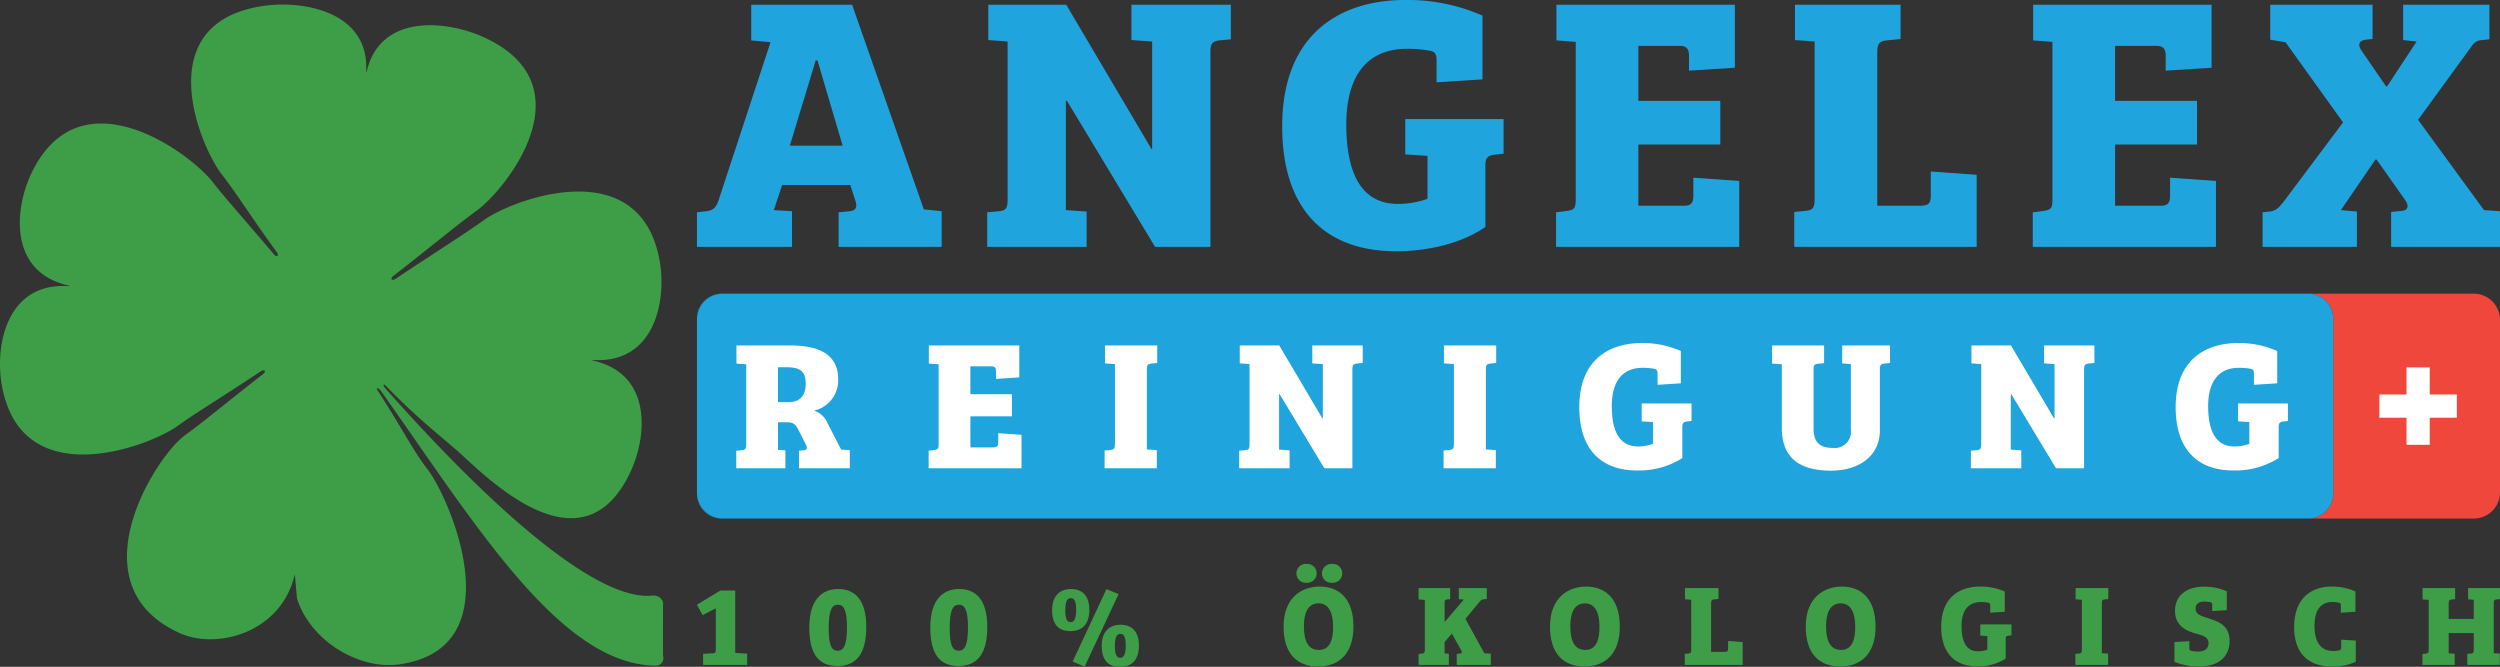 <svg xmlns="http://www.w3.org/2000/svg" viewBox="0 0 352.05 93.9"><rect x="0" y="0" width="352.05" height="93.9" fill="#333333" stroke="none"/><g id="a2371b99-3037-46c6-aaf9-8e5d98c06887" data-name="Layer 2"><g id="ba5302a3-8bda-4871-b113-120b5db41aae" data-name="Layer 2"><path d="M98.146,34.767V29.896l1.334-.153c1.026-.103,1.385-.616,1.692-1.488l7.333-22.306-2.718-.256V.667h14.204l10.102,28.818,2.512.257v5.025H118.094V29.896l1.589-.153c.975-.103,1.026-.718.769-1.488l-.718-2.205h-9.589l-1.179,3.538,2.564.154v5.025Zm13.077-14.256h7.436l-3.539-11.999h-.256Z" style="fill:#20a4de"/><path d="M170.454,34.767h-7.794L150.25,14.204h-.154V29.588l2.923.205V34.767H139.019V29.896l1.693-.153c.872-.103,1.179-.359,1.179-1.488V5.846l-2.718-.205V.667H150.147l12,20.306h.102V5.846l-2.922-.205V.667h13.999v4.871l-1.692.154c-.872.154-1.179.41-1.179,1.539Z" style="fill:#20a4de"/><path d="M201.02,27.998V21.947l-3.128-.205V16.768h13.845v4.872l-1.333.154c-.872.102-1.231.462-1.231,1.436V31.947c-2.872,2.051-7.538,3.436-12.563,3.436-9.897,0-16.051-5.744-16.051-17.589C180.56,4.563,188.97,0,197.841,0a25.984,25.984,0,0,1,10.923,2.205v8.974l-6.462.41V8.563c0-.769-.102-1.179-.769-1.385a16.913,16.913,0,0,0-3.385-.307c-6.051,0-8.564,4.359-8.564,10.615,0,7.076,2.205,11.23,7.282,11.23A12.399,12.399,0,0,0,201.02,27.998Z" style="fill:#20a4de"/><path d="M219.126,29.896l1.59-.205c1.025-.153,1.179-.409,1.179-1.641V5.897l-2.718-.205V.667h25.127V9.537l-6.461.41V7.845c0-1.025-.41-1.385-1.282-1.385h-5.846v7.743h11.538v6.154H230.715v8.614h6.461c.872,0,1.282-.307,1.282-1.385v-2.564l6.461.462v9.282H219.126Z" style="fill:#20a4de"/><path d="M255.537,5.846l-2.769-.205V.667h14.871V5.487l-2.0.205c-.923.102-1.282.41-1.282,1.59V28.972h6.205c.974-.051,1.333-.307,1.333-1.385V24.153l6.461.462V34.767h-25.691V29.844l1.641-.154c.975-.102,1.231-.409,1.231-1.641Z" style="fill:#20a4de"/><path d="M286.256,29.896l1.59-.205c1.025-.153,1.179-.409,1.179-1.641V5.897L286.308,5.692V.667h25.127V9.537l-6.461.41V7.845c0-1.025-.41-1.385-1.282-1.385h-5.846v7.743h11.538v6.154H297.846v8.614h6.461c.872,0,1.282-.307,1.282-1.385v-2.564l6.461.462v9.282H286.256Z" style="fill:#20a4de"/><path d="M334.667,22.461h-.154l-4.872,7.127,2.257.205V34.767H318.616V29.896l.974-.102c.821-.103,1.231-.41,1.949-1.334l8.41-11.23-8.102-11.281-2.154-.358V.667h14.41V5.487l-.974.103c-1.128.153-1.026.922-.615,1.487l3.487,5.077h.154l4.153-6.307L338.41,5.641V.667h12.153v4.871L349.487,5.641c-.923.102-1.128.41-1.846,1.436l-7.128,9.795,9.282,12.717,2.256.154v5.025H336.718V29.844l1.589-.154c.769-.102.974-.666.41-1.487Z" style="fill:#20a4de"/><path d="M348.353,41.353H325.031a3.522,3.522,0,0,1,3.522,3.522V69.5A3.522,3.522,0,0,1,325.031,73.022h23.322a3.698,3.698,0,0,0,3.698-3.698v-24.274A3.698,3.698,0,0,0,348.353,41.353Z" style="fill:#ef473b"/><path d="M98.145,69.325v.175a3.522,3.522,0,0,0,3.522,3.522h.175A3.697,3.697,0,0,1,98.145,69.325Z" style="fill:#20a4de"/><path d="M101.843,41.353h-.175a3.522,3.522,0,0,0-3.522,3.522v.175A3.698,3.698,0,0,1,101.843,41.353Z" style="fill:#20a4de"/><path d="M328.553,69.5V44.875A3.522,3.522,0,0,0,325.031,41.353H101.843a3.698,3.698,0,0,0-3.698,3.698v24.274a3.697,3.697,0,0,0,3.698,3.698H325.031A3.522,3.522,0,0,0,328.553,69.5Z" style="fill:#20a4de"/><path d="M103.68,63.469l.806-.078c.494-.052.598-.208.598-.832V51.3l-1.378-.104V48.647h7.566c4.004,0,6.761,1.223,6.761,4.759a4.359,4.359,0,0,1-3.406,4.42,3.094,3.094,0,0,1,1.898,1.742l1.924,3.744,1.222.078v2.548h-7.15V63.469l.729-.078c.416-.052.442-.364.26-.729l-1.066-2.105c-.39-.755-.702-1.093-1.586-1.093h-1.3v3.875l1.04.077v2.522h-6.916Zm7.384-6.839c1.534,0,2.393-.884,2.393-2.6,0-1.769-.832-2.314-2.678-2.314h-1.222v4.914Z" style="fill:#fff"/><path d="M130.772,63.469l.806-.104c.52-.078.598-.208.598-.832V51.3l-1.378-.104V48.647h12.74v4.498l-3.276.209v-1.066c0-.521-.208-.702-.65-.702h-2.964v3.926h5.85v3.12h-5.85V63h3.276c.442,0,.65-.155.65-.702v-1.3l3.276.234v4.706H130.772Z" style="fill:#fff"/><path d="M157.006,51.274l-1.404-.104V48.647h7.358v2.471l-.832.078c-.468.052-.624.208-.624.779V63.286l1.404.104v2.548h-7.358v-2.496l.832-.078c.468-.052.624-.182.624-.832Z" style="fill:#fff"/><path d="M190.442,65.938h-3.952l-6.292-10.427h-.078V63.312l1.482.104v2.522h-7.098V63.469l.858-.078c.442-.052.598-.183.598-.754V51.274l-1.378-.104V48.647h5.564l6.084,10.297h.052V51.274l-1.482-.104V48.647h7.098v2.471l-.858.078c-.442.078-.598.208-.598.779Z" style="fill:#fff"/><path d="M204.741,51.274l-1.404-.104V48.647h7.358v2.471l-.832.078c-.468.052-.624.208-.624.779V63.286l1.404.104v2.548h-7.358v-2.496l.832-.078c.468-.052.624-.182.624-.832Z" style="fill:#fff"/><path d="M232.769,62.507V59.438l-1.586-.104V56.812h7.021v2.47l-.676.078c-.442.052-.624.234-.624.728v4.421A11.417,11.417,0,0,1,230.533,66.251c-5.018,0-8.138-2.912-8.138-8.919,0-6.708,4.264-9.022,8.762-9.022a13.17,13.17,0,0,1,5.538,1.118v4.55l-3.276.209V52.652c0-.391-.052-.599-.39-.702a8.545,8.545,0,0,0-1.716-.156c-3.068,0-4.342,2.21-4.342,5.382,0,3.589,1.118,5.694,3.692,5.694A6.302,6.302,0,0,0,232.769,62.507Z" style="fill:#fff"/><path d="M264.723,60.608c0,3.51-2.808,5.668-6.891,5.668-4.498,0-6.916-1.846-6.916-6.032V51.3l-1.378-.104V48.647h7.332v2.496l-.858.078c-.442.053-.624.156-.624.754v8.425c0,2.08,1.118,2.678,2.73,2.678a2.28,2.28,0,0,0,2.522-2.574v-9.229l-1.222-.104V48.647H266.153v2.471l-.78.078c-.468.052-.65.182-.65.779Z" style="fill:#fff"/><path d="M293.479,65.938h-3.952l-6.292-10.427h-.078V63.312l1.482.104v2.522h-7.098V63.469l.858-.078c.442-.052.598-.183.598-.754V51.274l-1.378-.104V48.647h5.564l6.084,10.297h.052V51.274l-1.482-.104V48.647h7.098v2.471l-.858.078c-.442.078-.598.208-.598.779Z" style="fill:#fff"/><path d="M316.749,62.507V59.438l-1.586-.104V56.812h7.021v2.47l-.676.078c-.442.052-.624.234-.624.728v4.421a11.417,11.417,0,0,1-6.37,1.742c-5.018,0-8.138-2.912-8.138-8.919,0-6.708,4.264-9.022,8.762-9.022a13.17,13.17,0,0,1,5.538,1.118v4.55l-3.276.209V52.652c0-.391-.052-.599-.39-.702a8.545,8.545,0,0,0-1.716-.156c-3.068,0-4.342,2.21-4.342,5.382,0,3.589,1.118,5.694,3.692,5.694A6.302,6.302,0,0,0,316.749,62.507Z" style="fill:#fff"/><path d="M100.799,85.663l-1.856.96-.797-1.465,3.288-2.002h2.1v8.79l1.676.097v1.596H99.008V92.076l1.4-.081c.309-.032.391-.114.391-.521Z" style="fill:#3e9d47"/><path d="M121.99,88.301c0,3.907-1.514,5.486-4.054,5.486-2.653,0-3.971-1.676-3.971-5.437,0-3.777,1.676-5.404,4.069-5.404C120.459,82.945,121.99,84.54,121.99,88.301Zm-2.719.032c0-2.474-.472-3.175-1.27-3.175-.863,0-1.303.749-1.303,3.369,0,2.328.407,3.11,1.27,3.11C118.766,91.638,119.271,90.954,119.271,88.333Z" style="fill:#3e9d47"/><path d="M139.03,88.301c0,3.907-1.514,5.486-4.054,5.486-2.653,0-3.971-1.676-3.971-5.437,0-3.777,1.676-5.404,4.069-5.404C137.499,82.945,139.03,84.54,139.03,88.301Zm-2.719.032c0-2.474-.472-3.175-1.27-3.175-.863,0-1.303.749-1.303,3.369,0,2.328.407,3.11,1.27,3.11C135.806,91.638,136.311,90.954,136.311,88.333Z" style="fill:#3e9d47"/><path d="M153.399,85.859c0,2.099-1.042,3.011-2.669,3.011-1.677,0-2.572-.944-2.572-2.946,0-2.051,1.123-2.979,2.67-2.979C152.357,82.945,153.399,83.856,153.399,85.859Zm-1.855.048c0-1.318-.293-1.676-.749-1.676-.488,0-.781.391-.781,1.741,0,1.238.293,1.645.732,1.645C151.202,87.617,151.544,87.259,151.544,85.907Zm-.488,7.245,4.753-10.191,1.709.7-4.786,10.222Zm9.328-2.263c0,2.099-1.042,3.011-2.67,3.011-1.676,0-2.572-.944-2.572-2.963,0-2.034,1.123-2.962,2.67-2.962C159.325,87.975,160.383,88.87,160.383,90.889Zm-1.856.048c0-1.318-.293-1.676-.749-1.676-.488,0-.782.391-.782,1.741,0,1.238.293,1.628.732,1.628C158.185,92.63,158.527,92.289,158.527,90.937Z" style="fill:#3e9d47"/><path d="M185.607,93.851c-3.044,0-4.851-1.905-4.851-5.6,0-4.167,2.637-5.649,5.079-5.649,2.556,0,4.754,1.514,4.754,5.649C190.588,91.963,188.635,93.851,185.607,93.851Zm-1.611-14.439a1.33,1.33,0,1,1-.016,2.653,1.313,1.313,0,0,1-1.416-1.335A1.333,1.333,0,0,1,183.996,79.412Zm1.742,12.111c1.611,0,1.986-1.579,1.986-3.223,0-1.367-.276-3.337-2.051-3.337-1.579,0-2.051,1.546-2.051,3.174C183.621,89.651,183.881,91.524,185.737,91.524Zm1.856-12.111a1.33,1.33,0,1,1-.017,2.653,1.305,1.305,0,0,1-1.416-1.335A1.333,1.333,0,0,1,187.593,79.412Z" style="fill:#3e9d47"/><path d="M199.765,93.64v-1.546l.505-.065c.276-.017.374-.147.374-.44V84.475l-.879-.065V82.814h4.444v1.563l-.407.032c-.26.016-.374.13-.374.44v2.751l2.669-3.125v-.049l-.667-.048V82.814h3.94V84.345l-.456.048c-.325.032-.439.196-.635.44l-1.921,2.312,2.669,4.851.911.048v1.596H205.137v-1.546l.505-.065c.26-.032.26-.212.146-.423l-1.334-2.377-1.026,1.172v1.611l.602.049v1.579Z" style="fill:#3e9d47"/><path d="M223.12,93.851c-3.044,0-4.851-1.905-4.851-5.6,0-4.167,2.637-5.649,5.079-5.649,2.556,0,4.754,1.514,4.754,5.649C228.102,91.963,226.148,93.851,223.12,93.851Zm.13-2.328c1.611,0,1.986-1.579,1.986-3.223,0-1.367-.276-3.337-2.051-3.337-1.579,0-2.051,1.546-2.051,3.174C221.135,89.651,221.395,91.524,223.251,91.524Z" style="fill:#3e9d47"/><path d="M238.157,84.459l-.879-.066v-1.579H241.999V84.345l-.635.065c-.293.032-.407.13-.407.505V91.8h1.97c.309-.016.424-.097.424-.44v-1.09l2.051.147v3.223h-8.155V92.076l.521-.048c.309-.032.391-.131.391-.521Z" style="fill:#3e9d47"/><path d="M259.136,93.851c-3.044,0-4.851-1.905-4.851-5.6,0-4.167,2.637-5.649,5.079-5.649,2.556,0,4.754,1.514,4.754,5.649C264.118,91.963,262.164,93.851,259.136,93.851Zm.13-2.328c1.611,0,1.986-1.579,1.986-3.223,0-1.367-.276-3.337-2.051-3.337-1.579,0-2.051,1.546-2.051,3.174C257.151,89.651,257.411,91.524,259.267,91.524Z" style="fill:#3e9d47"/><path d="M279.855,91.491V89.57l-.993-.065v-1.579h4.395v1.546l-.423.049c-.277.032-.391.147-.391.455v2.767a7.145,7.145,0,0,1-3.988,1.091c-3.142,0-5.095-1.824-5.095-5.584,0-4.2,2.67-5.649,5.486-5.649a8.248,8.248,0,0,1,3.467.7v2.848l-2.051.131v-.96c0-.245-.032-.375-.244-.44a5.391,5.391,0,0,0-1.075-.097c-1.921,0-2.718,1.383-2.718,3.369,0,2.246.7,3.564,2.311,3.564A3.936,3.936,0,0,0,279.855,91.491Z" style="fill:#3e9d47"/><path d="M293.166,84.459l-.879-.066v-1.579h4.607v1.546l-.521.049c-.293.032-.391.13-.391.488v7.081l.879.065v1.596h-4.607V92.076l.521-.048c.293-.032.391-.114.391-.521Z" style="fill:#3e9d47"/><path d="M311.004,90.563c0-.765-.635-1.042-1.628-1.303-1.416-.375-3.092-1.059-3.092-3.24,0-2.165,1.644-3.402,4.037-3.402a7.782,7.782,0,0,1,3.256.651v2.653l-2.051.13v-.814c0-.228-.016-.358-.228-.423a3.679,3.679,0,0,0-.911-.098c-.635,0-1.205.261-1.205.977,0,.765.651,1.009,1.726,1.352,1.482.471,3.061.993,3.061,3.223,0,2.263-1.628,3.581-4.249,3.581a9.096,9.096,0,0,1-3.516-.651v-2.783l2.1-.131v.912c0,.244.016.375.228.44a3.967,3.967,0,0,0,.993.114C310.304,91.752,311.004,91.459,311.004,90.563Z" style="fill:#3e9d47"/><path d="M328.467,84.768c-1.628,0-2.539,1.107-2.539,3.369,0,1.986.7,3.533,2.605,3.533a3.062,3.062,0,0,0,.879-.097c.212-.049.276-.179.276-.44V90.074l2.051.131V93.184a7.497,7.497,0,0,1-3.369.667c-3.37,0-5.307-1.905-5.307-5.535,0-4.281,2.637-5.714,5.242-5.714a8.184,8.184,0,0,1,3.386.684v2.865l-2.051.131v-.96c0-.245-.016-.375-.228-.44A4.016,4.016,0,0,0,328.467,84.768Z" style="fill:#3e9d47"/><path d="M342.007,84.475l-.863-.065V82.814h4.59v1.563l-.521.048c-.276.033-.391.114-.391.472v2.263h3.532V84.459l-.797-.066v-1.579h4.493v1.546l-.488.049c-.293.032-.391.114-.391.505v7.064l.847.065v1.596h-4.575V92.076l.521-.048c.309-.032.391-.131.391-.521V89.147H344.823v2.849l.847.065v1.579h-4.542v-1.546l.488-.049c.309-.048.391-.13.391-.52Z" style="fill:#3e9d47"/><path d="M338.884,51.736h3.271v3.816h3.816v3.271h-3.816v3.816h-3.271V58.823h-3.816V55.552h3.816Z" style="fill:#fff"/><path d="M93.359,92.33l.011-7.511a1.386,1.386,0,0,0-1.424-.959c-8.287.985-24.213-13.933-37.778-29.288-.315-.402-.114-.616.235-.171,4.48,4.612,7.754,7.09,10.184,9.249,3.779,3.358,17.193,17.264,24.09,3.029C91.169,61.54,91.934,52.622,83.441,50.761a.037.037,0,1,1,.011-.074c8.676.576,10.423-8.202,9.461-13.833-2.664-15.592-20.699-8.79-24.773-5.857-2.571,1.851-6.884,4.575-12.373,8.224-.58.417-.955.053-.318-.405,5.186-4.036,9.088-7.285,11.659-9.136,4.074-2.932,15.915-17.635,1.029-24.43C62.761,2.797,53.476,1.959,51.637,10.104a.039.039,0,0,1-.077-.011C52.06,1.758,42.909-.021,37.063.839c-16.188,2.383-8.907,19.8-5.81,23.751,1.954,2.493,3.789,5.498,7.648,10.818.5.638.093.952-.418.301-4.257-5.033-6.633-7.648-8.588-10.141-3.097-3.95-18.526-15.503-25.424-1.269-2.491,5.14-3.256,14.058,5.237,15.919a.037.037,0,1,1-.011.074C1.021,39.716-.725,48.495.236,54.125c2.664,15.592,20.699,8.79,24.773,5.857,2.571-1.851,6.099-3.961,11.589-7.61.664-.478,1.039-.114.318.405-5.186,4.036-8.304,6.671-10.875,8.522-4.074,2.932-15.675,21.037-.789,27.831,5.376,2.454,14.421-.11,16.26-8.255.011-.049.302,3.365.317,3.412,1.825,5.852,8.651,10.114,14.497,9.254,16.188-2.383,6.953-23.536,3.856-27.487-1.916-2.444-3.516-5.659-6.863-10.864-.521-.664-.077-.65.275-.201,13.17,18.534,25.231,38.671,38.776,38.747A1.059,1.059,0,0,0,93.359,92.33Z" style="fill:#3e9d47"/></g></g></svg>